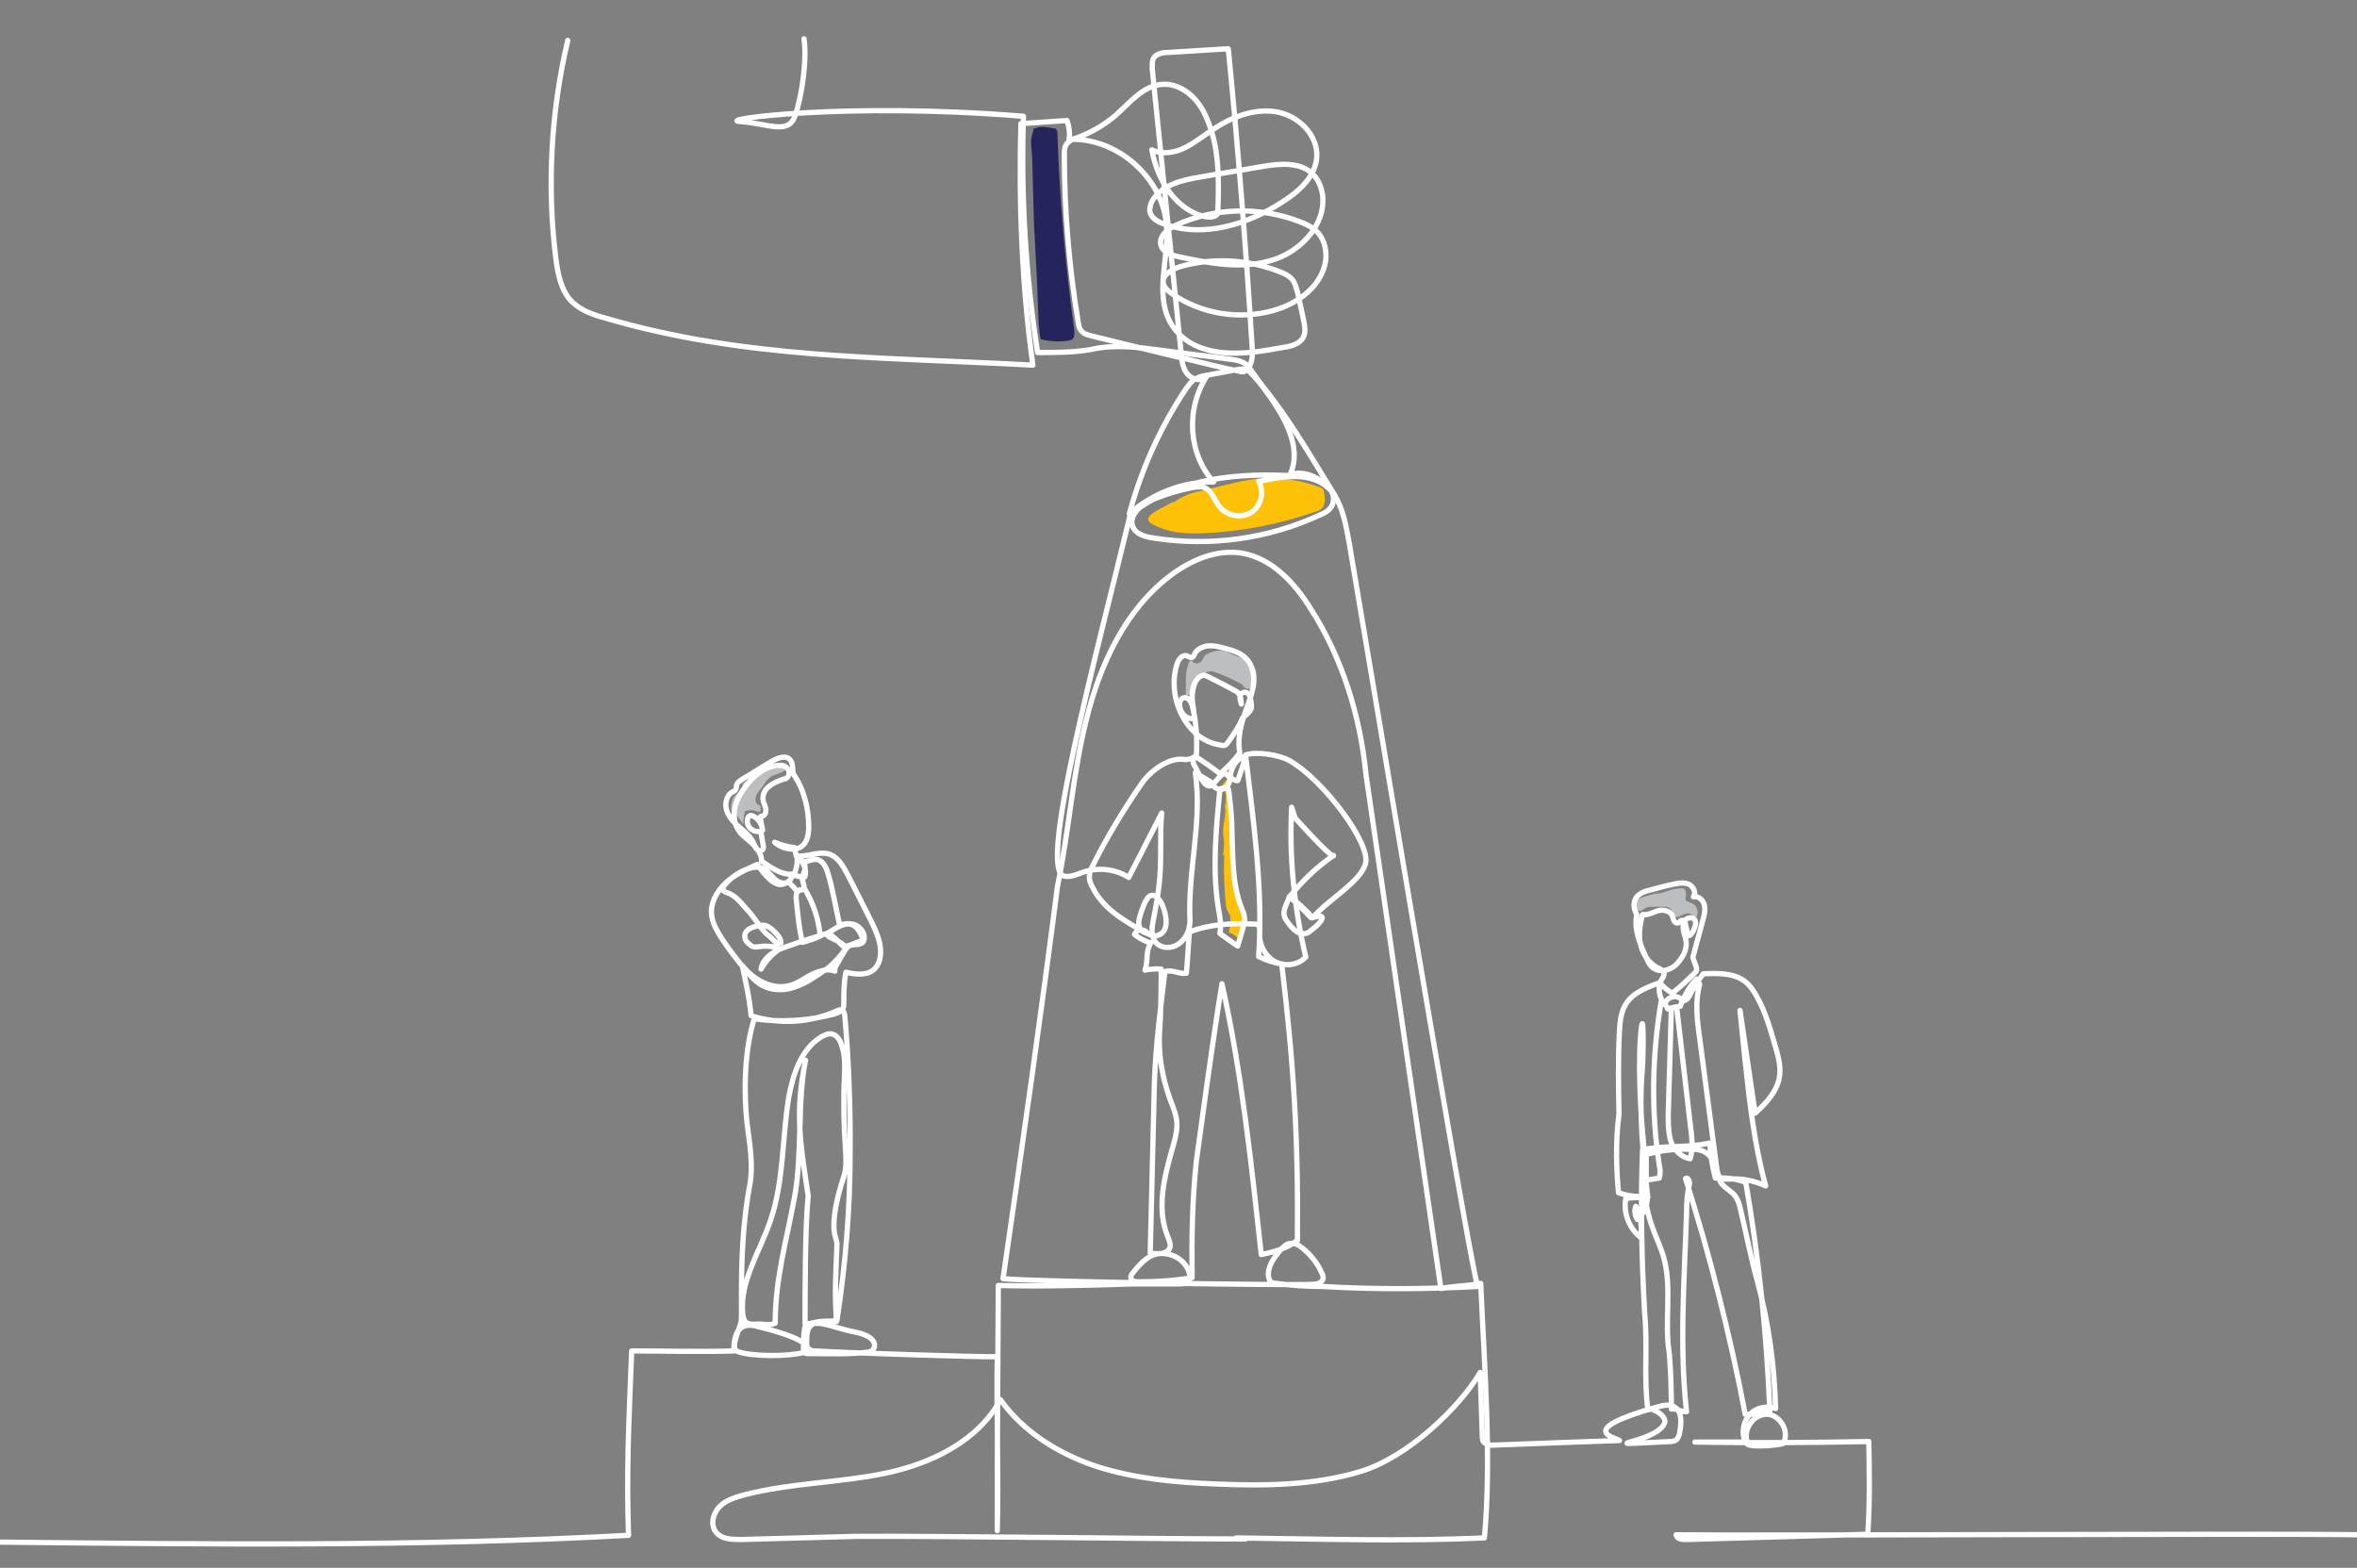 <?xml version="1.0" encoding="UTF-8"?>
<svg xmlns="http://www.w3.org/2000/svg" version="1.1" viewBox="0 0 450 299.3">
  <rect x="0" y="0" width="450" height="299.3" fill="#808080" stroke="none"/>
  <defs>
    <style>
      .cls-1 {
        fill: #ffc107;
      }

      .cls-2 {
        fill: #25245d;
      }

      .cls-3 {
        fill: #bcbec0;
      }

      .cls-4 {
        fill: none;
        stroke: #fff;
        stroke-linecap: round;
        stroke-linejoin: round;
      }
    </style>
  </defs>
  <!-- Generator: Adobe Illustrator 28.7.0, SVG Export Plug-In . SVG Version: 1.2.0 Build 136)  -->
  <g>
    <g id="Layer_1">
      <g id="_x31_0-1">
        <path class="cls-3" d="M145.3,154.1c-.1-.3-.5-.4-.7-.6-.5-.4-.4-1.2-.2-1.7s.7-1,1.1-1.5c.4-.6.8-1.4,1.4-1.8.8-.7,2-.7,2.9-1.4.3-.2.6-.6.5-1-.2-.5-.8-.5-1.3-.5-.3,0-.7,0-1,.2-.2,0-.4.2-.6.4-1.6,1.2-3.6,1.9-5.3,3.1-.1,0-.3.2-.3.3,0,.2,0,.3-.1.5-.1.7-.7,1.1-1.2,1.6-.2.2-.4.4-.5.6-.3.5-.3,1-.4,1.5,0,.2,0,.5,0,.7,0,.2.3.3.4.5.8.7,1.3,1.5,1.9,2.4,0-.6.1-1.3.2-1.9,0-.3,0-.6.3-.7,0,0,.2,0,.3-.1.7-.1,1.2,0,1.9.2s.3.2.5,0,.2-.4,0-.6Z"/>
        <path class="cls-3" d="M226.4,132.7c0-.7,0-1.4,0-2,0-1.5,0-3,.7-4.4,0,0,.1-.2.2-.2.2,0,.4.1.5.3.4.4,1.1.3,1.5-.1.4-.4.5-1,.9-1.3.2-.1.4-.2.6-.3.7-.3,1.4-.5,2.2-.5.9,0,1.8.5,2.7.9.7.3,1.5.5,2.2.9s1.4.9,1.7,1.6c.3.5.3,1.2.3,1.8,0,.7,0,1.3-.2,1.9,0,0,0,.2-.2.2,0,0-.2,0-.3,0-.3,0-.6,0-.8,0,0,0-.1,0-.2,0,0,0-.1,0-.2,0-.4-.2-.6-.5-.9-.8-.2-.2-.4-.3-.6-.4-1.4-.7-2.8-1.4-4.3-1.9-.4-.2-.9-.3-1.4-.2-.4,0-.8.4-1.1.7-1,1-1.4,2.3-1.5,3.7-.5-.1-1.1-.3-1.5.3Z"/>
        <path class="cls-3" d="M312.3,173.8c-.3-.3-.3-.7-.2-1.1,0-.4.3-.8.7-1,.2-.2.5-.3.8-.4.8-.3,1.6-.5,2.5-.7.3,0,.7,0,1-.1.8-.2,1.5-.5,2.2-.7.5-.1,1-.2,1.6-.2.2,0,.3,0,.5,0,.3.1.5.6.5,1s-.1.8-.1,1.1c0,0,0,.2,0,.2,0,0,.1,0,.2.1.2.1.5.2.7.3.2,0,.4.2.6.3.7.5,1,1.4.7,2.2,0,.2-.2.3-.3.3-.2,0-.4-.2-.6-.4-.3-.3-.8-.4-1.2-.3s-.8.3-1.2.5c-.1,0-.3.1-.4.2-.4,0-.8-.4-.9-.7s-.3-.8-.7-1.1c-.2-.1-.4-.2-.6-.2-.3,0-.7,0-1,0-.7,0-1.3,0-2,0-.6,0-1.1.3-1.5.6s-.9.3-1.2,0Z"/>
        <path class="cls-1" d="M223.9,96c.9-.6,1.9-1.2,2.9-1.6.8-.3,1.6-.5,2.5-.7,2-.5,3.9-.9,5.9-1.4,1.1-.3,2.2-.5,3.3-.7,4.5-.7,9.2-.2,13.4,1.4.2,0,.4.2.6.3.2.2.3.5.3.8.2,1,.3,2.3-.5,3-.3.3-.7.5-1.2.6-6.9,2.4-14.1,3.8-21.4,4.1-2.9.1-5.9,0-8.6-1.2-1.1-.5-2.6-1.1-1.5-2.2,1-1,3.1-1.8,4.3-2.6Z"/>
        <path class="cls-2" d="M200.8,24.5c.2,0,.4,0,.6,0,.5.2.5.8.5,1.3.4,12.4,1.5,24.9,3.2,37.2,0,.6.1,1.3-.3,1.7-.2.2-.5.2-.7.3-1.7.3-3.6.2-5.3-.2-.6-.2-.7-9.8-.8-10.9-.2-3.8-.4-7.5-.6-11.3-.1-3.8-.2-7.5-.3-11.3s-.5-4,0-5.7-.1-.8.8-1.2,2.2,0,2.9,0Z"/>
        <path class="cls-1" d="M233.4,149.9c.3-.7.9-1.3,1.7-1.4,0,.4-.2.8-.3,1.2,0,.4,0,.8,0,1.2,0,.8.1,1.6.2,2.5,0,.4,0,.8.1,1.1,0,.3,0,.5.1.8,0,.3,0,.6,0,.9,0,1.3.1,2.6.2,3.9s0,2.2,0,3.2c0,.7,0,1.5,0,2.2,0,.8.3,1.6.4,2.5s.2,1.1.3,1.6c.1.6.2,1.2.4,1.7.2.6.4,1.3.5,1.9.2.7.3,1.5.3,2.2,0,.3,0,.7,0,1,0,.4-.2.7-.3,1.1-.2.4-.3.8-.5,1.3,0,0,0,.1,0,.2-.1.1-.4,0-.5-.2-.4-.4-.8-.6-1.4-.8.1-.5.2-1,.3-1.5,0-.5,0-1,0-1.5-.1-.4-.4-.8-.6-1.2-.2-.4-.2-.9-.3-1.4-.2-2.6-.4-5.3-.3-7.9s-.2-.7-.2-1.1c0-.3,0-.5.1-.8,0-.5.1-1,.1-1.6,0-.8-.2-1.6-.2-2.4,0-1.4.6-2.9.4-4.3s.1-.4.1-.7c0-.7.1-1.5,0-2.2,0-.3,0-.7-.3-.9-.2-.2-.4-.3-.7-.4Z"/>
        <g>
          <path class="cls-4" d="M237.8,293.8c-16.1,0-58.1-.6-74.5-.5-7.2.2-14.5.4-21.7.6-1.8,0-3.8,0-4.9-1.4-1.1-1.4-.6-3.5.6-4.8,1.2-1.3,3-1.8,4.7-2.3,8.8-2.3,18-2.3,26.8-4.1s17.9-6.1,22.2-14.1c4.4,6.2,11.2,10.4,18.5,12.8,7.3,2.3,14.9,3,22.6,3.3,9.3.4,18.8.3,27.7-2.4,8.9-2.7,18.8-12.1,22.8-18.9.1,4,.3,8.1.4,12.1,0,.4,0,.9.3,1.2.3.4.9.4,1.4.6,7.9-.3,15.8-.6,24.5-.9-.5-.5-8.9-1.9,7.2-6.4,1.1-.3,2.4-.6,3.3,0,1.5.9,1.3,3.1,1,4.8-.1.6-.3,1.2-.7,1.5-.3.2-.7.3-1.1.3-17,.8-2.8.5-1.1-3.5.5-1.2-1.9-2.9-3.2-2.7-.8-6.1,0-12.2-.6-18.3-.6-10.6-.8-21.2-.4-31.2,4.2-.9,8.6-.3,12.8-1.3.3,2.8.4,4,1.1,6.7,1.7-.1,3.5,0,5.8.8,2.5,14.4,4,29,4.6,43.7-1.7.4-3.3.7-4.7.6-2.9-15.2-6.7-30.2-11.4-45,.5-.4.9.7.7,1.3-.4,1.7-.5,3.4-.5,5.2-.4,12.4-1.4,25.6,0,38-1.5,0-1.4-.6-2.9-.5,0-3.5-.1-7.1-.4-10.7-1-6.1.6-12.5-1.1-18.4-.5-1.7-1.3-3.4-1.9-5-1.6-4.1-2.2-8.6-1.5-13.3-1.2-8.5-1.5-20.8-.8-25.6.4-2.9.4,5.9.1,8.8-.6,7.9.2,15.9,1.1,23.8-1.5,0-2.9,0-4.2.2-.5,2.7.6,5.7,2.8,7.4.4-2,0-4.1-.9-5.9-.3.8-.2,1.7.3,2.5,1.3-1.1,2-2.8,1.9-4.5-1.8.3-3.8,0-5.5-.6-.4-4.7-.6-9.4.1-15.1-.1-5.3-.2-10.7.1-16,.1-1.7.3-3.5,1.2-4.9,1.2-2,3.6-3.1,6.5-4.1.6.8,1.5,1.5,2.4,2,1.5-1.2,2.9-2.5,4.3-3.9.1-.1.2-.2.3-.4,0-.2,0-.3,0-.5-.2-.6-.4-1.2-.7-2,.6-2.4,1.3-4.7,1.9-7.1.3-1,.5-2,.3-2.9-.2-1-1.2-1.8-2.1-1.6.6-.8,0-2-.9-2.4-.9-.4-1.9-.2-2.9,0-1.5.3-2.9.7-4.4,1.1-.9.2-1.9.5-2.6,1.3-.7.9-.7,2.2,0,3.4-.6,2.8.6,5.6,1.8,8.2.3.7.6,1.4,1.2,1.9.8.6,1.9.8,2.9.4,1-.3,1.8-1,2.4-1.9.8-1,1.3-2.4,1.1-3.6-.1-.7-.4-1.3-.5-2-.1-.7-.1-1.4.3-1.9s1.3-.7,1.8-.2c.3.4.3.9.1,1.4-.2.6-.4,1.1-.8,1.5-.1.1-.3.3-.4.2-.1,0-.2-.2-.2-.4-.1-.6-.3-1.1-.4-1.7,0-.4-.3-.9-.7-.8-.3,0-.4.4-.7.5-.3.1-.6-.1-.8-.4-.1-.3-.2-.6-.3-.9-.2-.6-.9-1-1.5-1.1-.6-.1-1.3,0-1.9.3-.5.2-1,.4-1.5.5-.3,0-.6,0-.8,0-.5,1.8-.8,3.8-.4,5.6.4,1.9,1.5,3.6,3.2,4.5.6.3,1.3.6,1.3,1.3,0,.3-.2.6-.4.9-.9,1.5-.6,3.6.6,4.9.1-1.3,1.9-2,2.9-1.2.2.2.4.4.7.4.4,0,.8-.4,1-.8.7-1.4,1.5-2.8,2.7-4.3,2.8-.1,5.8-.2,8,1.5,1,.8,1.7,1.9,2.3,3,1.6,2.9,2.5,6.1,3.4,9.2.6,2,1.2,4.2.8,6.2-.5,2.6-2.4,4.7-4.6,6.7-1-6.5-1.9-13.1-2.9-19.6.3,3,.6,5.9.9,8.9.9,8.3,1.8,16.6,4,24.6-2.2-1-4.6-1.5-7-1.3-.6,0-1.3,0-1.7-.3-.4-.4-.5-1-.6-1.5-1.1-8.4-2.2-16.7-3.3-25.1-.5-3.5-.9-7,0-10.3-.2-.3-.4-.7-.6-1-1.4,1.5-2.4,3.3-3.1,5.2-.6.1-1.1.2-1.7.3-.2,6.8-.4,13.6-.6,20.3,0,1.7,0,3.5.5,5.2.6,1.6,2,3.1,3.7,3.3.6-2.1.3-4.4,0-6.6-.9-7.5-1.7-14.9-2.6-22.4-.6.1-1.1.3-1.7.4-.2-.5-.5-1.1-1.2-1.7-1.8,10.4-2,21.2-.4,31.6.2.8.2,1.6,0,2.4-.8.1-1.7.3-2.5.4,0-1.6,0-3.3,0-4.9,2.8-.8,5.7-1.1,8.6-1,1,0,2.1.1,3,.8,1.8,1.3,1.5,4.2,2.9,5.9.7.8,1.7,1.3,2.4,2.1.6.8.9,1.7,1.1,2.7,1.1,4.5,1.9,9,3.3,14,2.1,7.8,3.2,15.9,3.4,24-1.6-.6-3.6-.2-4.8,1-1.2,1.2-1.7,3.1-1.2,4.8.1.4.3.7.6,1,.3.2.7.2,1,.3,2,.1,3.9,0,5.8-.4,1.4-2.2-.5-5.5-3-5.6-2.6-.1-4.7,2.9-3.8,5.3-3.3,0-6.7,0-10,0,11.1.2,22.2.1,33.2-.1.1,5.8.2,11.7-.2,17.7-11.5.3-23,.7-34.6,1-.8,0-1.8,0-2-.9,16.8.2,113.8-.3,130.6,0"/>
          <path class="cls-4" d="M153.5,7.4c.6,3.9-.4,11-1.7,14.7-1.3,3.7-5,1.5-10.5,1.1-4.8-.3,19.7-3.8,54.1-1-.5,15.1.4,30.2,2.7,45.1,3.5,0,7,0,10.3-.6,4.4-1,9-.4,13.5.2,4.4.6,8.8,1.1,13.1,1.7.9.1,1.9.3,2.7.8.5.4.9.9,1.3,1.5.9,1.3,1.9,2.6,2.8,3.9,3.4,4.7,6.9,10.6,4.5,15.8,3.1-1,6.6,1,8.4,3.8,1.8,2.8,2.3,6.1,2.9,9.3,1.6,9.1,22.1,132.7,24.5,141.9-9.6.5-19.2.6-29.6,0-3,0-6-.2-8.9-.6-.3,0-.7-.1-1-.3-.2-.2-.3-.5-.4-.9-.3-1.9,1-3.7,2.3-5.2.5-.5,1-1.1,1.7-1.2.9-.2,1.8.3,2.5.9,1.5,1.2,2.8,2.8,3.6,4.6.2.4.4.8.3,1.2-.2.9-1.3,1.1-2.2,1.1-5.1.2-53.8-.5-58.9-1.1,3.7-25.4,7.3-50.8,10.4-74.9,2.2-10.6,2.9-21.4,5.5-31.8,2.6-10.5,7.4-20.9,15.9-27.4,3.9-3,8.9-5.2,13.8-4.4,5.8,1,10.1,5.7,13.2,10.7,6,9.4,9.4,20.4,10.5,31.6,4.8,32.7,9.5,65.4,14.3,98.1,3-.6,4.6-.4,7.6-1,.7,15.7,2.1,33.8.7,48.6-15.5.7-31.8.2-47.4,0"/>
          <path class="cls-4" d="M0,294.4c39.7.4,79.4.9,120-1.3-.4-11.7,0-20.5.6-35.2,5.3,0,13.7.2,19.5,0,0-1.7.2-3.8,1.7-4.6.9-.5,2.1-.3,3.1,0,10.6,2.6,9.9,4.5,8.5,4.9-2.9.8-10,.8-12.6-.2-1.5-.6.4-4.2.7-5.7.3-1.4-.6-13.9,1.6-25.8.8-4,0-8.2-.5-12.3-.6-5.8-.5-13.7,1.4-19.7,5.1.7,10.3.4,15.2-.9.7-.2,1.5-.5,1.8-1.2.1-.3.1-.6.1-.9,0-1.9,0-3.8.4-5.9,1.7.4,3.8.7,5.2-.4.9-.7,1.3-1.8,1.4-2.9.2-2.3-.8-4.4-1.8-6.5-1.5-2.9-2.9-5.8-4.4-8.7-.9-1.7-1.9-3.6-3.8-4.1-1.9-.5-3.8.6-6.1.4-.1-.5-.2-1.1-.3-1.6-1.3-.1-2.6-.5-3.8-1,.9.8,2.2,1.3,3.4,1.3.6,0,1.2-.1,1.7-.5,1.1-.7,1.4-2.3,1.4-3.7,0-3.6-.9-7.2-2.9-10.1-.3-.9,0-2.1-.7-2.8-.8-.9-2.3-.3-3.4.3-1.9,1.1-3.7,2.3-5.6,3.4-.5.3-1.1.7-1.2,1.3,0,.3,0,.5-.2.8-.1.2-.4.3-.6.4-1.2.7-1.5,2.4-1,3.7.5,1.3,1.5,2.3,2.6,3.2s2.1,1.9,2.6,3.1c.1.3.2.7.5.9.2.3.7.4,1,.2.3-.2.3-.7.2-1-.1-.6-.2-1.2-.3-1.7,0-.3-.1-.5-.3-.7-.2-.2-.5-.2-.8-.2-1-.2-1.8-1.2-1.6-2.2,0-.4.3-.8.6-.8.2,0,.3,0,.5.1,1,.5,1.7,1.6,1.8,2.7-.1-.7-.3-1.4-.4-2.1,0-.2,0-.4,0-.5,0,0,.2-.1.4-.1.5-.2.7-.8.6-1.4s-.4-1-.5-1.6c-.2-1.1.4-2.2,1.3-2.8.9-.7,1.9-1,2.7-1.3.9,0,1.2-1.3.7-1.9-.5-.7-1.5-.8-2.4-.6-2.4.4-4.3,2.1-5.7,4-.9,1.2-1.7,2.6-2,4-.3,1.5-.1,3.1.7,4.3.7,1.1,1.9,1.8,2.8,2.7s1.7,2.2,1.6,3.2c1.6,1.1,3.3,2.3,5.2,2.5.4,0,.8,0,1-.2.2-.2.3-.4.3-.6.3-.9.4-1.9.2-2.9,1,1.1,2,2.6,1.6,4,0,.1,0,.2-.2.3,0,0-.2,0-.3,0-.6-.2-1.3-.3-1.9-.5-.2,1.2-1.6,2.1-2.8,1.8-.6-.2-1.2-.6-1.6-1-.8-.7-1.5-1.6-2.3-2.8-2.2,1-4.4,2-6.1,3.6-1.7,1.6-3,4-2.6,6.3.2,1.5,1,2.8,1.8,4.1,1.5,2.3,3.2,4.5,5,6.6.9,1.1,1.9,2.1,3.2,2.7,1.9.9,4.2.8,6.2,0,2-.7,3.7-2,6-3.5,1.3-1.1,2.5-2.4,3.4-3.8-.6-1.1-2-1.5-3.1-2.1-.2-.1-.5-.3-.4-.6,0-.2.2-.3.4-.4.5-.3,1-.6,1.5-.9.8-.4,1.8-.8,2.7-.5,1.1.4,1.6,1.5,2.1,2.6,0,0,0,.2,0,.3,0,.1-.2.2-.3.2-.8.3-1.5.6-2.3.9-.2,0-.3.1-.5.1-.2,0-.4,0-.7,0-.7-.7-1.3-1.4-2.1-2-.2-.2-.4-.3-.6-.4-.2,0-.5,0-.7.1-2.2.7-4.5,1.4-6.7,2.2-1.2.4-2.4.8-3.4,1.5-1,.7-1.9,1.7-2.1,3,.7-1.3,1.7-2.4,2.8-3.3.3-.2.6-.4.4-.8-1.1-.2-2.2-.4-3.3-.2-.5,0-1,.2-1.4,0-.3,0-.5-.3-.8-.5-.5-.4-.9-1-.8-1.7,0-.4.4-.8.7-1.1.4-.2.8-.4,1.2-.5.7-.2,1.4-.4,2.1-.2.6.2,1.1.6,1.6,1.1.6.6,1.3,1.3,1.3,2.2-.4.1-.9,0-1.2-.3-.3-.3-.6-.6-.9-.9-.4-.3-.8-.6-1.1-1-.4-.4-.8-.9-1.1-1.4-.7-.9-1.3-1.9-2.4-3-1-1.2-2.1-2.5-3.6-3-.2,0-.5-.2-.7-.4-.2-.3,0-.8.3-1.1,1.1-1.3,2.5-2.3,4-2.9,1.1-.4,2.3-.7,3.3-.2.9.4,1.4,1.3,2.2,2,.7.7,1.9,1.1,2.6.5.4.5.9.9,1.3,1.4.1.1.2.2.4.3.5.2,1-.4,1.5-.2,1.6,2.7,2.6,5.7,2.9,8.9-1.1.5-2.3.9-3.4,1.2-.7-2.8-.9-5.6-1.2-8.4,0-.6,0-1.4.6-1.6.3-.1.8,0,.9-.4,0-.1,0-.3,0-.4-.1-.5-.3-1-.4-1.7.5-.9.9-2,.3-2.9.9,0,1.8-.6,2.7-.4,1,.3,1.6,1.4,1.9,2.4,1,3.2,1.5,6.5,2.3,10.1,1-.3,2.1-.4,3.1,0,.9.5,1.7,1.5,1.6,2.5,0,.3-.1.6-.3.8-.7.7-2,.2-2.8.8-.2.2-.4.4-.5.6-.6,1-1.2,2-1.8,3.1-.1.2-.3.5-.2,1-1.4-.6-3,0-4.4.6-1.4.7-2.6,1.7-4.1,2.1-3.4,1-7-1-9.2-3.8.8,3.8,1.3,5.7,1.7,9.6,5.3,1.7,11.2,1.4,16.3-.9.3-.1.6-.3.9-.2.5.1.7.8.7,1.3.7,7.7,1.1,17.4,1,26.1,0,10.7-.9,21.4-2.5,31.8-2,.5-4,.7-6.1.7,0-6,0-18.5.6-24.4-1.5-10.1-2.6-15.9-.5-25.9-1.6,7.5-.6,18.1-2.1,26.1-1.6,8.6-3.7,15.7-3.7,24.1-1.3.6-2.5,0-3.8.2-.6,0-1.2,0-1.7-.3-.5-.4-.6-1.1-.7-1.7-.6-6.2,3.3-11.9,5.3-17.8,2.6-7.6,2.2-15.8,3.5-23.6.8-4.4,2.4-9.1,6.1-11.4.7-.4,1.5-.8,2.2-.6.8.2,1.4,1,1.7,1.9.8,2.1.7,4.4.6,6.6-.2,4.4-.1,8.8.2,13.2.1,1.8.3,3.7-.3,5.5-2.9,8.8-1.6,11.5-1.6,11.5,0,.4.3.8.3,1.3-.1,3.2-.3,6.4-.3,9.3,0,1.9.1,3.8.2,5.6-1.7-.2-3.5-.1-5.2.4-.2,0-.4.1-.6.3-.2.2-.3.5-.3.8-.2,1.2-.2,2.5-.2,3.7,0,.3,0,.5.2.7.2.2.4.2.7.2,3.8,0,7.9.2,11.6-.3,1.2-.1,2.6-2.9-3.1-3.9-1.6-.3-4.2-1.2-5.8-1.5-.5,0-1.1-.2-1.6,0-1.3.4-1.4,2.1-1.4,3.4,0,.5,0,1,.4,1.4.3.3.8.4,1.3.4,6.4.4,32.2,1.2,34.7,1.1-.2,9.8.3,23.4,0,33.2,0-16.6.1-30.2.2-46.8,8,.2,16.8,0,25.7-.3,2.9,0,5.9,0,8.8,0,.6,0,1.4,0,1.8-.5.4-.5.3-1.2.1-1.8-.9-2.7-4.2-4.2-6.9-3.2-1.6.7-2.8,2.1-3.9,3.5-.2.2-.3.5-.3.8,0,.6.8.8,1.5.8,3.4,0,6.8-.2,10.2-.8-.1-7.3,0-14.5.8-22.2,1.4-10.2,2.8-20.4,4.3-30.2.2-1.2.4-2.5.6-3.7,3.8,17,5.6,34.4,7.5,51.7,2.3-.5,4.6-1,6.9-2.7.2-19.2-.7-33.9-3-52.8-1.5-.2-3-.7-4.4-1.4.9-12.7-1-25.9-2.5-38.5,2.2-.7,6.4,0,8.4,1.1,6.5,3.7,15.6,15.9,14.5,19.7-1,3.5-7.1,6.8-10.1,10.3-1.3-1.5-2.8-2.9-4.4-4.1-.6,1.8-1.7,3-.6,4.6.8,1.2,2.1,2.8,3.5,2.5.5,0,.9-.3,1.2-.6.7-.5,1.4-1.1,1.9-1.8.2-.3.4-.8,0-.9-.1,0-.2,0-.4,0-.5.1-1,.2-1.5.3-1.3-1.4-2.6-2.7-4.1-4,2.4-3,5.2-5.7,8.4-7.9,0,0,.5,1.5-7.3-7.1-.2-.7-.5-1.4-.7-2.1-.5,9.6.5,19.3,2.7,28.6-1.5,1.6-4.1,1.9-6,.8-1.9-1.1-3-3.4-2.8-5.6,0-.4,0-.9-.2-1.2-.2-.3-.6-.3-1-.3-4.1-.2-8.3,0-12.2,1.5-.2,1.9-.4,6-.6,7.9-1.5.2-2.6-.8-4.1-.3-.8,7-1.7,13.2-2,21l-.8,32.7c1.5.3,3.5.2,3.8-1.2.1-.6-.2-1.2-.4-1.8-2.3-5.4-.7-11.6.9-17.2.4-1.4.8-2.8.8-4.3,0-1.8-.8-3.4-1.4-5.1-1.5-4.2-2.2-8.7-1.9-13,.3-3.8.3-10.2.3-11.6-1-.1-2.1,0-3.1.2.7-2,0-3.3,1.1-5.2-1.1-.3-2.2-.9-3.1-1.6.3-1,1.9-1.2,2.4-.3-.9,0-1.6-.9-1.6-1.9,0-.9.9-3.5,1.4-4.3.2-.3.4-.7.8-.9.9-.4,1.7.6,2.2,1.5.4.8,2.1,5.3-.9,6.1-.7.2-1.4-.2-2.1-.5-4-2.2-8.2-4.6-10.2-8.7-.4-.7-.7-1.5-.6-2.3,0-.7.4-1.4.7-2,2.7-5.4,5.7-10.3,9.1-15.3,1.5-2.3,5.2-5.4,8.5-4.8.8,0,1.5-.3,2.1-.8.2-3.1,0-6.2-.7-9.2-.2-.9-.8-2-1.7-1.8-.8.2-.9,1.2-.7,2,.3,1.1,1.2,2,2.3,2,.2,0,.3,0,.4-.2,0-.1,0-.3,0-.4-.1-1.3-.4-2.6-.4-3.8,0-1.3.4-2.7,1.3-3.5.3-.2.6-.4.9-.4.2,0,.5.1.7.2,1.7.9,3.4,1.7,5,2.6.3.2.7.3.9.6.5.5.5,1.3.6,2.1-.3-.8-.5-1.9.3-2.2.5-.2,1.1.1,1.3.7.2.5.4,1.8.3,2.3-.2.8-1.6,1.7-1.7,1.9-.7,1.7-1.5,2.8-2.6,4.4-.2.3-.4.5-.6.7-.3.2-.7.1-1.1,0-1.4-.2-2.8-.8-4-1.7-4-3.1-5.7-8.9-4.2-13.7.3-.9,1-1.9,1.9-1.6.3.1.7.4,1,.3.2-.1.3-.3.4-.5.4-1,1.4-1.5,2.5-1.7,1-.1,2.1.1,3.1.4,1.5.4,3.1.8,4.2,1.9,1.5,1.4,1.8,3.8,1.4,5.8s-1.3,3.9-1.9,5.9c-.6,2-1,4.2-.6,6.4-1.1,1.5-2.3,2.8-3.8,4-1.5-1.2-3.1-2.3-4.7-3.3-.3.2-.4.6-.4,1,0,.4.2.7.4,1,.3.6.6,1.2.9,1.8.4.7.8,1.5,1.5,1.8.2,0,.4.1.6,0,.3,0,.5-.3.6-.5.5-.6,1-1.2,1.6-1.7,0,0,.2-.2.3-.2.2,0,.3,0,.4.2.5.5,1.2.9,1.8,1.2.1,0,.3.1.4,0,0,0,0-.1.1-.2.3-.9.6-1.8.9-2.7.2-.7.4-1.4,0-1.6-.8.3-1.4,1-1.8,1.7-.4.7-.6,1.6-.7,2.4,0,.4-.1.9-.4,1.3-.2.4-.8.6-1.5.7-.7,7.5-1.5,15.2-.3,22.7.3,1.6.6,3.3.3,4.9,1.1.8,2.2,1.6,3.4,2.4l1-3.4c.2-.7.4-1.3.3-2,0-.6-.3-1.2-.5-1.7-1.9-4.7-1.7-9.8-1.9-14.9,0-2.5-.3-5.1-.6-7.6,0-.2,0-.4-.2-.5-.2-.2-.5,0-.8.1-.9.4-2-.3-2.4-1.3-1-.6-2-1.2-3-1.8,1.4,9.4-1.5,18.9-1,28.4-.1,1.7-.8,3.4-2.2,4.3-1.4,1-3.5.9-4.5-.5-.8-1.2-.6-2.7-.3-4.1.5-2.6,1-5.2,1.2-7.8.4-4.6,0-9.2.4-12.6-2.1,4.1-4.2,8.2-6.3,12.3-2.5-1.6-5.8-2-8.7-1-1.2.4-2.6,1.1-3.8.7-4.6-1.8,6-41,12.8-69,8.8-7,20.9-8.1,32.2-7.3,1.7.1,3.5.3,4.9,1.3,1.4,1,2.2,3,1.3,4.5-.5.8-1.4,1.3-2.2,1.6-9.9,4.6-21.1,6.1-31.8,4.4-1.5-.2-3.3-.7-3.9-2.1-.9-2.2,1.5-4.3,3.7-5.2,2.6-1.1,5.3-1.9,8.1-2.4.5,0,1.1-.2,1.6,0,1.6.4,2.1,2.5,3.2,3.8,1.4,1.7,4.1,2.2,6,1,1.9-1.2,2.5-4,1.4-5.9,4.8-1,11-2.3,14.5,2.6-4.5-7.3-9.7-16.4-15.5-22.8-.4-.4-.8-.9-1.3-1.1-.7-.3-1.4-.1-2.1,0-1.9.4-3.9.7-5.8,1.1-.7.1-1.4.3-2,.7-.7.4-1.1,1.1-1.6,1.7-4.9,7.3-8.6,15.5-10.9,24,4.4-3.9,10.3-6.2,16.1-6.1-4.8-5.3-5.4-13.8-1.3-20.2-.9,1.1-2.8.7-3.7-.4-.9-1.1-1.1-2.6-1.2-4-1.8-18-3.7-36.1-5.5-54.1,0-.8-.1-1.7.3-2.3.6-.8,1.7-1,2.8-1,3.8-.2,7.6-.5,11.4-.7,1.9,19.2,3.4,38.3,4.6,57.6.1,1.6-.4,3.9-1.9,4.1-3.5-.7-7-1.6-10.4-2.4-.7-.2-1.5-.4-2.2-.5-5.4-1.3-10.9-2.7-16.3-4-.6-.2-1.3-.3-1.7-.8-.6-.5-.7-1.4-.8-2.1-1.7-10.4-2.6-21-2.6-31.6,0-.8,0-1.6.5-2.2.5-.6,1.2-.9,1.9-1.1,2.7-1,5.2-2.4,7.4-4.3,2.7-2.4,5.3-5.7,8.9-5.9,2.4-.2,4.7,1.1,6.3,2.9s2.5,4.1,3.2,6.4c1.4,4.6,1.3,10.2,1.1,15.1,0,2.4-10.2.7-12.6-11.9,1.9.9,4.2.6,6.1-.3,1.9-.9,3.5-2.2,5.3-3.4,3.5-2.4,7.8-4.2,12.1-3.6,4.3.6,8.2,4.3,8,8.6-.2,3.7-3.3,6.6-6.5,8.6-6.7,4.4-15.3,7-22.8,4.2-1.2-.4-2.4-1.2-2.6-2.4,0-.5.1-1.1.3-1.6,1.6-3.3,5.7-4.3,9.3-4.9,3.9-.7,7.9-1.3,11.8-2,3.5-.6,7.6-1,10,1.7.9,1,1.4,2.4,1.6,3.7.7,5.8-4.4,11.1-10.1,12.6-5.7,1.6-11.7.4-17.4-.8-1.3-.3-2.8-.7-3.3-2-.7-1.8,1.3-3.4,3-4.1,7.3-3.3,15.9-3.5,23.4-.6,1.3.5,2.6,1.1,3.6,2.2,1.2,1.4,1.6,3.4,1.4,5.2-.7,4.9-5.3,8.3-10.1,9.6-6.5,1.8-13.7.6-19.2-3.2-.7-.5-1.5-1.1-1.7-2-.3-1.6,1.6-2.7,3.2-3.2,6.2-1.8,13.1-1.4,19.1,1,.8.3,1.6.7,2.2,1.3.7.8.9,1.9,1.2,2.9.4,1.7.7,3.4,1.1,5.1.2,1,.4,2.1,0,3-.6,1.4-2.3,1.9-3.8,2.1-3.9.7-7.8,1.4-11.7,1-3.9-.4-7.9-1.9-10.1-6-2.8-5.5-.1-12.1-.6-18.2-.6-9.1-9.4-16.9-18.6-16.5.2-1.2,0-2.5-.4-3.6-2.9.2-5.9.4-8.8.6-.4,15.6.2,31.1,2.3,46.1-29.8-1.6-55.1-1.2-81.7-9-2.2-.6-4.5-1.4-6.2-3-2.2-2.1-2.8-5.4-3.2-8.5-1.7-13.8-.9-28,2.3-41.5"/>
        </g>
      </g>
    </g>
  </g>
</svg>